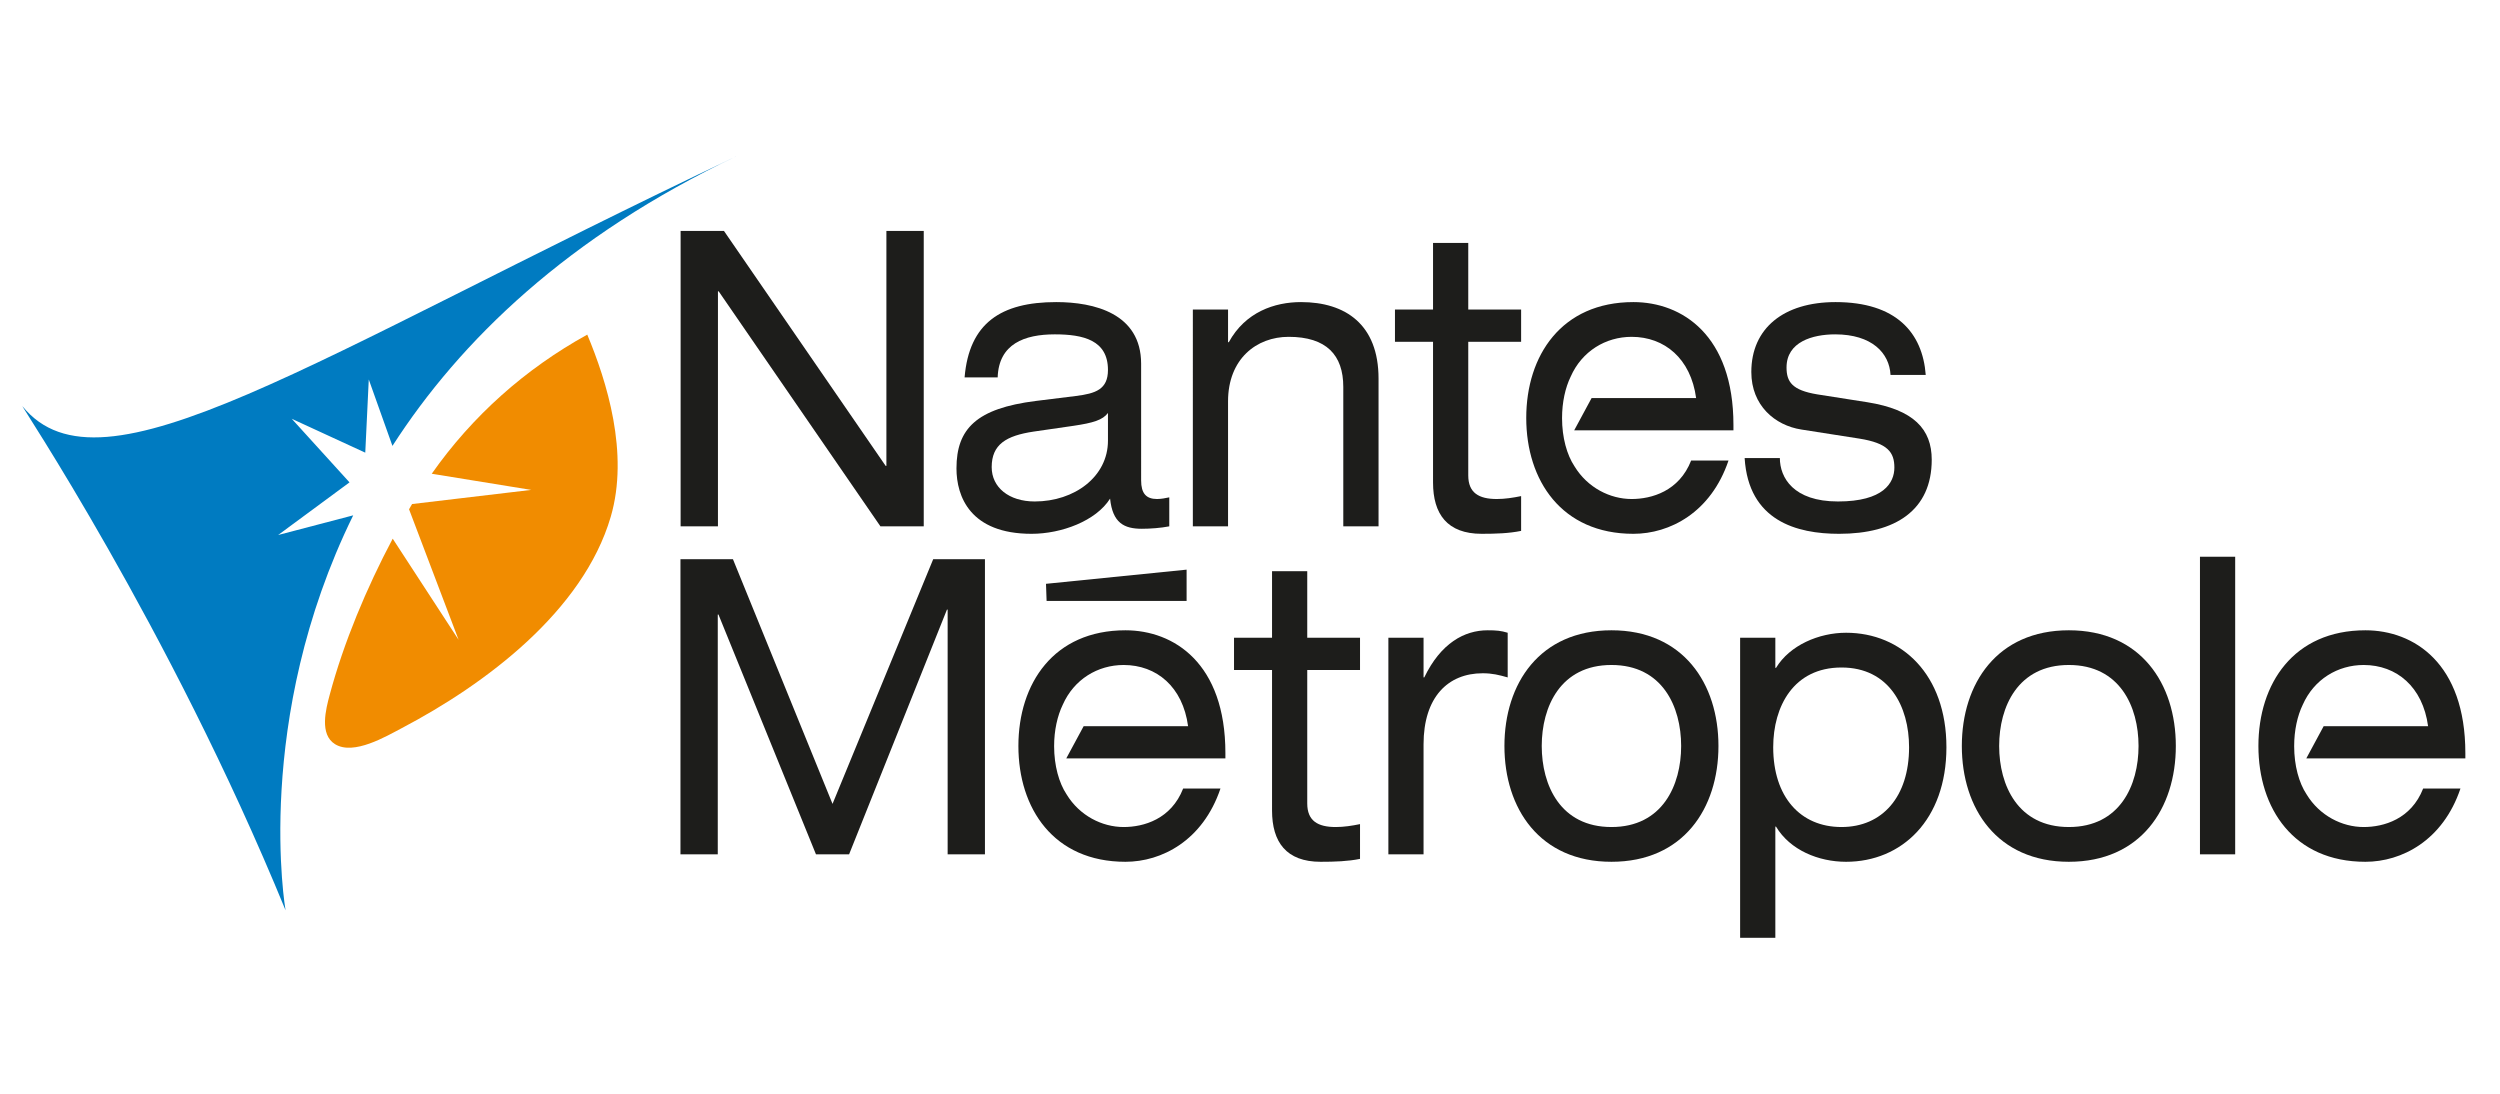 <?xml version="1.0" encoding="UTF-8" standalone="no"?>
<!-- Generator: Adobe Illustrator 15.1.0, SVG Export Plug-In . SVG Version: 6.00 Build 0)  -->

<svg
   version="1.1"
   id="Calque_1"
   x="0px"
   y="0px"
   width="800"
   height="350"
   viewBox="0 0 800 350"
   enable-background="new 0 0 800 250"
   xml:space="preserve"
   sodipodi:docname="Nantes_Métropole.svg"
   inkscape:version="1.1 (c68e22c387, 2021-05-23)"
   xmlns:inkscape="http://www.inkscape.org/namespaces/inkscape"
   xmlns:sodipodi="http://sodipodi.sourceforge.net/DTD/sodipodi-0.dtd"
   xmlns:xlink="http://www.w3.org/1999/xlink"
   xmlns="http://www.w3.org/2000/svg"
   xmlns:svg="http://www.w3.org/2000/svg"><defs
   id="defs49" /><sodipodi:namedview
   id="namedview47"
   pagecolor="#ffffff"
   bordercolor="#666666"
   borderopacity="1.0"
   inkscape:pageshadow="2"
   inkscape:pageopacity="0.0"
   inkscape:pagecheckerboard="0"
   showgrid="false"
   inkscape:zoom="0.55640465"
   inkscape:cx="268.68934"
   inkscape:cy="186.0157"
   inkscape:window-width="1366"
   inkscape:window-height="703"
   inkscape:window-x="0"
   inkscape:window-y="0"
   inkscape:window-maximized="1"
   inkscape:current-layer="Calque_1" />

<g
   id="g889"
   transform="translate(0,46.901)"><polygon
     fill="#1d1d1b"
     points="229.744,121.527 217.796,121.527 217.796,27 231.666,27 283.413,102.187 283.648,102.187 283.648,27 295.598,27 295.598,121.527 281.736,121.527 229.979,46.326 229.744,46.326 "
     id="polygon2" /><g
     id="g44">
	<defs
   id="defs5">
		<polygon
   id="SVGID_1_"
   points="832,348.967 -41,344 -39,-53 839,-46 " />
	</defs>
	<clipPath
   id="SVGID_2_">
		<use
   xlink:href="#SVGID_1_"
   overflow="visible"
   id="use7"
   x="0"
   y="0"
   width="100%"
   height="100%" />
	</clipPath>
	<path
   clip-path="url(#SVGID_2_)"
   fill="#1d1d1b"
   d="m 354.547,94.115 c 0,11.517 -10.707,19.455 -23.447,19.455 -8.233,0 -13.76,-4.492 -13.76,-10.986 0,-7.272 4.636,-10.061 13.424,-11.377 l 12.742,-1.846 c 6.319,-0.93 9.357,-1.863 11.041,-4.109 z M 319.256,73.859 c 0.346,-10.723 8.574,-13.766 18.275,-13.766 9.133,0 17.016,1.858 17.016,11.381 0,6.233 -3.932,7.547 -10.252,8.34 l -12.854,1.592 c -18.943,2.391 -25.371,8.867 -25.371,21.582 0,8.998 4.403,20.93 24.026,20.93 9.581,0 20.631,-4.12 25.133,-11.266 0.798,7.812 4.511,9.654 10.152,9.654 2.705,0 6.082,-0.252 8.787,-0.779 v -9.279 c -1.109,0.263 -2.705,0.535 -3.933,0.535 -3.495,0 -5.075,-1.844 -5.075,-5.949 V 69.5 c 0,-16.155 -15.111,-19.733 -27.177,-19.733 -17.702,0 -27.854,6.75 -29.315,24.092 z"
   id="path10" />
	<path
   clip-path="url(#SVGID_2_)"
   fill="#1d1d1b"
   d="m 381.713,52.15 h 11.262 v 10.451 h 0.24 c 5.292,-9.66 14.652,-12.834 23.107,-12.834 14.205,0 24.812,7.151 24.812,24.483 v 47.277 H 429.853 V 76.902 c 0,-10.193 -5.406,-16.016 -17.482,-16.016 -10.25,0 -19.396,7.016 -19.396,20.655 v 39.986 h -11.262 z"
   id="path12" />
	<path
   clip-path="url(#SVGID_2_)"
   fill="#1d1d1b"
   d="m 458.572,30.848 h 11.271 v 21.303 h 16.914 v 10.33 h -16.914 v 42.756 c 0,5.57 3.383,7.547 9.129,7.547 2.598,0 5.189,-0.403 7.785,-0.932 v 11.133 c -3.838,0.787 -8.002,0.933 -12.633,0.933 -11.048,0 -15.553,-6.369 -15.553,-16.42 V 62.481 h -12.182 v -10.33 h 12.182 V 30.848 Z"
   id="path14" />
	<path
   clip-path="url(#SVGID_2_)"
   fill="#1d1d1b"
   d="m 569.555,99.674 c 0,6.219 4.283,13.896 18.602,13.896 14.547,0 18.043,-5.947 18.043,-10.853 0,-4.898 -2.14,-7.809 -11.166,-9.258 l -18.606,-2.912 c -8.442,-1.32 -16.004,-7.68 -16.004,-18.402 0,-14.037 10.38,-22.377 26.955,-22.377 19.392,0 27.845,9.791 28.856,23.301 h -11.266 c -0.354,-7.012 -5.98,-12.975 -17.711,-12.975 -7.221,0 -15.566,2.387 -15.566,10.596 0,4.627 1.815,7.277 9.824,8.605 l 16.009,2.512 c 14.876,2.377 20.63,8.607 20.63,18.4 0,16.149 -11.613,23.711 -29.652,23.711 -13.529,0 -28.982,-4.119 -30.217,-24.244 z"
   id="path16" />
	<path
   clip-path="url(#SVGID_2_)"
   fill="#1d1d1b"
   d="m 554.701,89.098 c 0,-28.748 -16.461,-39.33 -32.021,-39.33 -22.987,0 -34.281,17.084 -34.281,37.068 0,19.998 11.294,37.082 34.281,37.082 11.607,0 24.807,-6.758 30.445,-23.455 H 541.17 c -3.843,9.813 -12.631,12.321 -19.055,12.321 -6.869,0 -14.109,-3.602 -18.279,-10.467 -2.432,-3.656 -3.98,-9.205 -3.98,-15.42 0,-5.106 1.045,-9.744 2.758,-13.268 3.607,-8.166 11.219,-12.742 19.502,-12.742 10.598,0 18.949,7.016 20.644,19.6 h -33.452 l -5.561,10.31 h 50.955 v -1.699 z"
   id="path18" />
	<polygon
   clip-path="url(#SVGID_2_)"
   fill="#1d1d1b"
   points="315.182,226.477 303.246,226.477 303.246,148.18 303.02,148.18 271.713,226.477 261.108,226.477 229.912,149.76 229.686,149.76 229.686,226.477 217.746,226.477 217.746,132.037 234.539,132.037 266.409,210.344 298.629,132.037 315.182,132.037 "
   id="polygon20" />
	<path
   clip-path="url(#SVGID_2_)"
   fill="#1d1d1b"
   d="m 407.053,135.883 h 11.266 v 21.287 h 16.889 v 10.322 h -16.889 v 42.711 c 0,5.564 3.374,7.545 9.107,7.545 2.604,0 5.202,-0.404 7.781,-0.934 v 11.123 c -3.82,0.785 -7.994,0.934 -12.605,0.934 -11.042,0 -15.549,-6.363 -15.549,-16.406 V 167.492 H 394.885 V 157.17 h 12.168 z"
   id="path22" />
	<path
   clip-path="url(#SVGID_2_)"
   fill="#1d1d1b"
   d="m 444.281,157.17 h 11.256 v 12.701 h 0.23 c 5.292,-10.977 12.84,-15.08 20.271,-15.08 2.816,0 4.275,0.137 6.421,0.787 v 14.293 c -2.821,-0.799 -4.953,-1.328 -7.992,-1.328 -11.155,0 -18.931,7.666 -18.931,22.75 v 35.184 H 444.28 V 157.17 Z"
   id="path24" />
	<path
   clip-path="url(#SVGID_2_)"
   fill="#1d1d1b"
   d="m 537.969,191.818 c 0,12.564 -5.977,25.93 -22.303,25.93 -16.344,0 -22.31,-13.365 -22.31,-25.93 0,-12.568 5.966,-25.924 22.31,-25.924 16.326,0.001 22.303,13.356 22.303,25.924 m -56.551,0 c 0,19.984 11.252,37.053 34.248,37.053 22.973,0 34.24,-17.068 34.24,-37.053 0,-19.963 -11.268,-37.027 -34.24,-37.027 -22.996,0 -34.248,17.064 -34.248,37.027"
   id="path26" />
	<path
   clip-path="url(#SVGID_2_)"
   fill="#1d1d1b"
   d="m 610.904,192.223 c 0,15.861 -8.564,25.525 -21.629,25.525 -13.18,0 -21.849,-9.664 -21.849,-25.525 0,-13.102 6.536,-25.523 21.849,-25.523 15.214,-10e-4 21.629,12.421 21.629,25.523 m -54.066,60.972 h 11.271 v -35.58 h 0.216 c 4.5,7.535 13.635,11.256 22.416,11.256 17.8,0 32.114,-13.385 32.114,-36.648 0,-23.283 -14.314,-36.645 -32.114,-36.645 -8.671,0 -18.026,3.982 -22.416,11.244 h -0.216 v -9.652 h -11.271 z"
   id="path28" />
	<path
   clip-path="url(#SVGID_2_)"
   fill="#1d1d1b"
   d="m 684.334,191.818 c 0,12.564 -5.959,25.93 -22.301,25.93 -16.326,0 -22.301,-13.365 -22.301,-25.93 0,-12.568 5.975,-25.924 22.301,-25.924 16.342,0.001 22.301,13.356 22.301,25.924 m -56.547,0 c 0,19.984 11.266,37.053 34.246,37.053 22.98,0 34.232,-17.068 34.232,-37.053 0,-19.963 -11.252,-37.027 -34.232,-37.027 -22.98,0 -34.246,17.064 -34.246,37.027"
   id="path30" />
	<rect
   x="703.989"
   y="131.248"
   clip-path="url(#SVGID_2_)"
   fill="#1d1d1b"
   width="11.269"
   height="95.229"
   id="rect32" />
	<path
   clip-path="url(#SVGID_2_)"
   fill="#1d1d1b"
   d="m 788.912,194.084 c 0,-28.723 -16.443,-39.293 -31.98,-39.293 -22.982,0 -34.242,17.064 -34.242,37.027 0,19.984 11.26,37.053 34.242,37.053 11.592,0 24.787,-6.756 30.411,-23.433 h -11.94 c -3.838,9.8 -12.615,12.31 -19.037,12.31 -6.863,0 -14.106,-3.604 -18.268,-10.463 -2.421,-3.65 -3.965,-9.195 -3.965,-15.404 0,-5.102 1.037,-9.734 2.742,-13.256 3.598,-8.158 11.224,-12.73 19.49,-12.73 10.582,0 18.922,7.01 20.621,19.585 h -33.418 l -5.553,10.304 h 50.896 v -1.7 z"
   id="path34" />
	<polygon
   clip-path="url(#SVGID_2_)"
   fill-rule="evenodd"
   clip-rule="evenodd"
   fill="#1d1d1b"
   points="379.713,145.406 379.713,135.387 334.721,139.92 334.912,145.406 "
   id="polygon36" />
	<path
   clip-path="url(#SVGID_2_)"
   fill="#1d1d1b"
   d="m 392.128,194.084 c 0,-28.723 -16.456,-39.293 -31.989,-39.293 -22.999,0 -34.252,17.064 -34.252,37.027 0,19.984 11.253,37.053 34.252,37.053 11.595,0 24.773,-6.756 30.408,-23.433 h -11.943 c -3.832,9.8 -12.615,12.31 -19.039,12.31 -6.868,0 -14.1,-3.604 -18.266,-10.463 -2.421,-3.65 -3.981,-9.195 -3.981,-15.404 0,-5.102 1.057,-9.734 2.76,-13.256 3.597,-8.158 11.209,-12.73 19.487,-12.73 10.582,0 18.928,7.01 20.623,19.585 h -33.42 l -5.559,10.304 h 50.919 z"
   id="path38" />
	<path
   clip-path="url(#SVGID_2_)"
   fill="#007bc1"
   d="m 113.027,118.006 -24.025,6.295 22.839,-16.842 -18.478,-20.348 23.521,10.84 1.122,-23.422 7.574,21.26 C 147.275,62.094 181.662,28.715 235.853,3.004 98.084,68.352 32.574,114.149 7.234,83.154 c -1.928,-2.361 46.822,70.09 84.145,161.237 0,0 -10.627,-60.686 21.648,-126.385"
   id="path40" />
	<path
   clip-path="url(#SVGID_2_)"
   fill="#f18c00"
   d="m 107.243,191.252 c 5.96,3.641 16.308,-2.514 21.368,-5.172 26.707,-14.027 57.971,-37.392 66.822,-67.594 5.95,-20.324 -1.259,-43.382 -7.507,-58.308 -19.881,10.972 -36.774,26.031 -49.77,44.517 l 31.828,5.17 -38.109,4.524 c -0.059,0.111 -0.117,0.197 -0.178,0.293 -0.264,0.455 -0.527,0.92 -0.801,1.384 l 15.858,41.778 -21.086,-32.367 c -8.369,15.773 -15.696,33.279 -20.166,49.979 -1.233,4.595 -3.356,12.681 1.741,15.796"
   id="path42" />
</g></g>
</svg>
